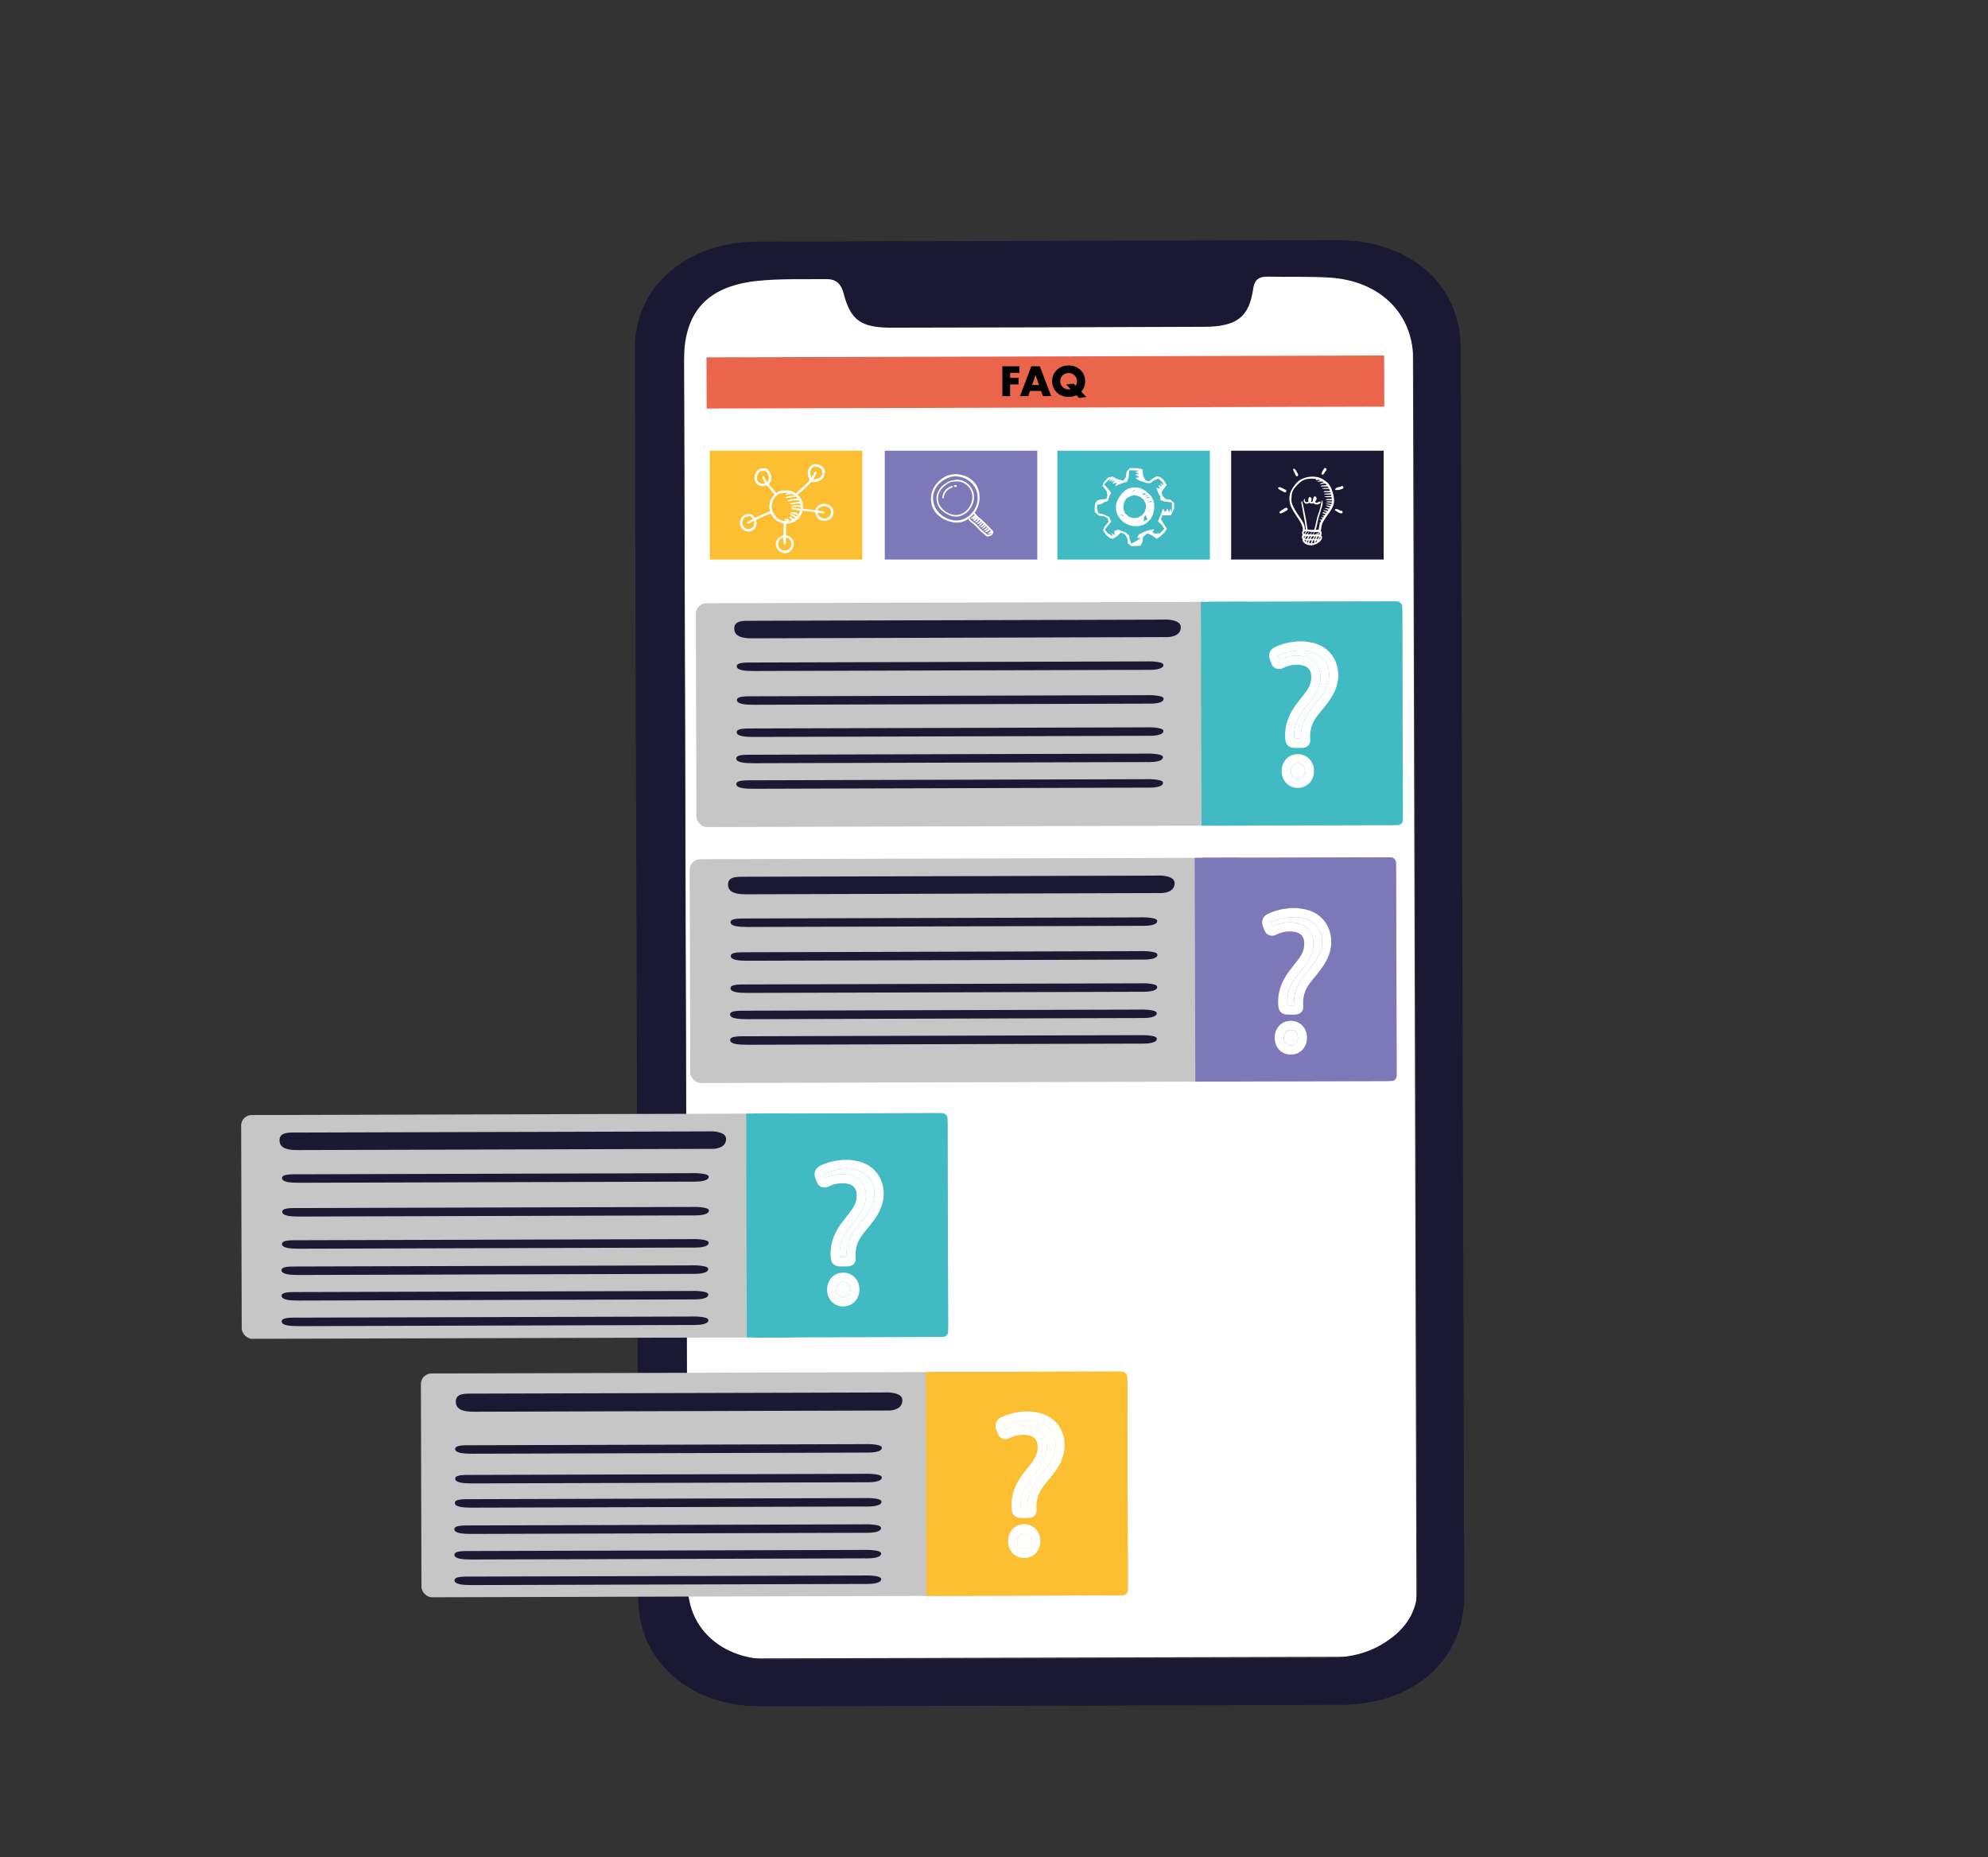 <?xml version="1.0" encoding="UTF-8"?> <svg xmlns="http://www.w3.org/2000/svg" id="a" viewBox="0 0 1838 1717"><rect x="0" y="0" width="1838" height="1717" fill="#333333" stroke="none"/><defs><style>.c{fill:#fbbf31;}.d,.e{fill:#fff;}.f{fill:#ea654c;}.g{fill:#7d79b8;}.h{fill:#c6c6c6;}.i{fill:#42bac3;}.j{fill:#1a1833;}.e{fill-rule:evenodd;}</style></defs><rect class="d" x="634.07" y="249.69" width="673.83" height="1282.64" transform="translate(1944.45 1779.3) rotate(179.84)"></rect><g id="b"><g><path class="j" d="M1353.74,1475.24c.14,59.48-46.65,100.6-114.53,100.81-177.43,.54-354.86,1.06-532.29,1.39-10.67,.02-21.61-.65-31.97-2.74-51.1-10.33-84.71-48.45-84.85-96.07-.56-184.35-.92-368.71-1.43-553.07-.56-201.23-1.43-402.46-1.7-603.68-.07-57.08,47.93-98.28,113.29-98.49,178.77-.59,357.55-1.08,536.32-1.38,10.64-.02,21.59,.95,31.86,3.27,50.68,11.44,81.89,48.29,82.05,96.61,.63,192.23,1.12,384.45,1.65,576.68,.54,192.23,1.12,384.45,1.59,576.68Zm-46.56-1130.59c-.03-9.73-.33-19.64-2.34-29.16-7.11-33.65-35.47-56.13-74.78-58.8-19.16-1.3-38.5-.47-57.75-.93-9.09-.22-12.57,3.48-13.65,11.03-3.79,26.44-15.07,35.2-45.6,35.32-96.32,.37-192.64,.63-288.96,.81-28.12,.05-37.77-6.99-44.07-31.52-1.94-7.58-5.92-13.46-15.78-13.35-21.48,.23-43.16-.61-64.39,1.66-42.67,4.58-63.85,25.32-67.1,63.02-.64,7.4-.5,14.87-.48,22.3,1.02,371.1,2.05,742.2,3.19,1113.3,.02,7.78,.53,15.71,2.28,23.31,6.9,29.95,33.49,50.17,68.44,52.22,10.71,.63,21.49,.31,32.24,.29,161.28-.42,322.56-.91,483.84-1.23,19.24-.04,37.56-2.67,53.87-11.96,22.09-12.58,34.47-29.82,34.38-53.68-.67-169.88-1.06-339.76-1.55-509.63-.05-19.17-.11-38.34-.16-57.51-.5-185.16-.99-370.32-1.63-555.48Z"></path><path class="j" d="M1309.07,991.27c-.03-11.21-.06-22.42-.09-33.63-.05-19.17-.11-38.34-.15-57.51-.24-87.29-.48-174.59-.72-261.88"></path><path class="j" d="M1310.06,1338.86c-.38-115.86-.67-231.73-.99-347.59"></path><path class="j" d="M633.74,772.79c.07,89.32,.14,178.64,.21,267.96"></path><path class="j" d="M632.57,451.77c.29,107.01,.59,214.02,.89,321.02"></path></g></g><rect class="h" x="223.2" y="1029.91" width="653.14" height="206.88" rx="9.72" ry="9.72" transform="translate(1102.72 2265.15) rotate(179.84)"></rect><rect class="h" x="389.37" y="1268.83" width="653.14" height="206.88" rx="9.72" ry="9.72" transform="translate(1435.73 2742.53) rotate(179.84)"></rect><rect class="i" x="693.11" y="1029.25" width="183.23" height="206.88" rx="4.9" ry="4.9" transform="translate(1572.62 2263.18) rotate(179.84)"></rect><rect class="i" x="690.15" y="1029.46" width="41.38" height="206.88" transform="translate(1424.85 2263.8) rotate(179.84)"></rect><rect class="c" x="859.28" y="1268.17" width="183.23" height="206.88" rx="4.9" ry="4.9" transform="translate(1905.63 2740.55) rotate(179.84)"></rect><rect class="c" x="856.32" y="1268.38" width="41.38" height="206.88" transform="translate(1757.86 2741.18) rotate(179.84)"></rect><path class="j" d="M464.77,1046.44c-63.18,.18-126.35,.35-189.53,.54-7.82,.02-17.24-.78-16.79,7.68,.38,7.15,7.94,8.56,16.72,8.53,126.35-.44,252.7-.77,379.05-1.13,2.6,0,5.29,.16,7.77-.27,6.2-1.09,9.26-4.11,9.29-8.78,.03-4.52-4.49-5.96-9.24-6.81-3.16-.57-6.64-.28-9.98-.27-62.43,.16-124.86,.34-187.3,.52Z"></path><path class="j" d="M627.76,1287.79c-63.18,.18-126.35,.35-189.53,.54-7.82,.02-17.24-.8-16.79,7.93,.38,7.38,7.94,8.84,16.72,8.81,126.35-.44,252.7-.77,379.05-1.13,2.6,0,5.29,.17,7.77-.28,6.2-1.13,9.26-4.24,9.29-9.07,.03-4.67-4.5-6.16-9.24-7.04-3.16-.59-6.64-.29-9.98-.28-62.43,.16-124.86,.34-187.3,.52Z"></path><path class="j" d="M617.66,1385.39c-60.37,.17-120.74,.34-181.1,.51-7.47,.02-16.47-.35-16.05,3.74,.36,3.46,7.57,4.13,15.97,4.1,120.73-.38,241.47-.7,362.21-1.05,2.48,0,5.06,.07,7.42-.14,5.93-.54,8.85-2,8.89-4.26,.04-2.19-4.29-2.88-8.82-3.28-3.02-.27-6.35-.13-9.54-.12-59.66,.16-119.32,.33-178.97,.5Z"></path><path class="j" d="M617.24,1409.67c-60.37,.17-120.74,.34-181.1,.51-7.47,.02-16.47-.35-16.05,3.74,.36,3.46,7.57,4.13,15.97,4.1,120.73-.38,241.47-.7,362.21-1.05,2.48,0,5.06,.07,7.42-.14,5.93-.54,8.85-2,8.89-4.26,.04-2.19-4.29-2.88-8.82-3.28-3.02-.27-6.35-.13-9.54-.12-59.66,.16-119.32,.33-178.97,.5Z"></path><path class="j" d="M617.3,1433.32c-60.37,.17-120.74,.34-181.1,.51-7.47,.02-16.47-.35-16.05,3.74,.36,3.46,7.57,4.13,15.97,4.1,120.73-.38,241.47-.7,362.21-1.05,2.48,0,5.06,.07,7.42-.14,5.93-.54,8.85-2,8.89-4.26,.04-2.19-4.29-2.88-8.82-3.28-3.02-.27-6.35-.13-9.54-.12-59.66,.16-119.32,.33-178.97,.5Z"></path><path class="j" d="M617.37,1456.96c-60.37,.17-120.74,.34-181.1,.51-7.47,.02-16.47-.35-16.05,3.74,.36,3.46,7.57,4.13,15.97,4.1,120.73-.38,241.47-.7,362.21-1.05,2.48,0,5.06,.07,7.42-.14,5.93-.54,8.85-2,8.89-4.26,.04-2.19-4.29-2.88-8.82-3.28-3.02-.27-6.35-.13-9.54-.12-59.66,.16-119.32,.33-178.97,.5Z"></path><path class="j" d="M457.88,1146.01c-60.37,.17-120.74,.34-181.1,.51-7.47,.02-16.47-.35-16.05,3.74,.36,3.46,7.57,4.13,15.97,4.1,120.73-.38,241.47-.7,362.21-1.05,2.48,0,5.06,.07,7.42-.14,5.93-.54,8.85-2,8.89-4.26,.04-2.19-4.29-2.88-8.82-3.28-3.02-.27-6.35-.13-9.54-.12-59.66,.16-119.32,.33-178.97,.5Z"></path><path class="j" d="M457.45,1170.29c-60.37,.17-120.74,.34-181.1,.51-7.47,.02-16.47-.35-16.05,3.74,.36,3.46,7.57,4.13,15.97,4.1,120.73-.38,241.47-.7,362.21-1.05,2.48,0,5.06,.07,7.42-.14,5.93-.54,8.85-2,8.89-4.26,.04-2.19-4.29-2.88-8.82-3.28-3.02-.27-6.35-.13-9.54-.12-59.66,.16-119.32,.33-178.97,.5Z"></path><path class="j" d="M457.52,1193.93c-60.37,.17-120.74,.34-181.1,.51-7.47,.02-16.47-.35-16.05,3.74,.36,3.46,7.57,4.13,15.97,4.1,120.73-.38,241.47-.7,362.21-1.05,2.48,0,5.06,.07,7.42-.14,5.93-.54,8.85-2,8.89-4.26,.04-2.19-4.29-2.88-8.82-3.28-3.02-.27-6.35-.13-9.54-.12-59.66,.16-119.32,.33-178.97,.5Z"></path><path class="j" d="M457.58,1217.58c-60.37,.17-120.74,.34-181.1,.51-7.47,.02-16.47-.35-16.05,3.74,.36,3.46,7.57,4.13,15.97,4.1,120.73-.38,241.47-.7,362.21-1.05,2.48,0,5.06,.07,7.42-.14,5.93-.54,8.85-2,8.89-4.26,.04-2.19-4.29-2.88-8.82-3.28-3.02-.27-6.35-.13-9.54-.12-59.66,.16-119.32,.33-178.97,.5Z"></path><rect class="f" x="653.25" y="329.5" width="626.54" height="47.29" transform="translate(1934.02 703.58) rotate(179.84)"></rect><path class="j" d="M458.08,1116.27c-60.37,.17-120.74,.34-181.1,.51-7.47,.02-16.47-.35-16.05,3.74,.36,3.46,7.57,4.13,15.97,4.1,120.73-.38,241.47-.7,362.21-1.05,2.48,0,5.06,.07,7.42-.14,5.93-.54,8.85-2,8.89-4.26,.04-2.19-4.29-2.88-8.82-3.28-3.02-.27-6.35-.13-9.54-.12-59.66,.16-119.32,.33-178.97,.5Z"></path><path class="j" d="M457.89,1085.05c-60.37,.17-120.74,.34-181.1,.51-7.47,.02-16.47-.35-16.05,3.74,.36,3.46,7.57,4.13,15.97,4.1,120.73-.38,241.47-.7,362.21-1.05,2.48,0,5.06,.07,7.42-.14,5.93-.54,8.85-2,8.89-4.26,.04-2.19-4.29-2.88-8.82-3.28-3.02-.27-6.35-.13-9.54-.12-59.66,.16-119.32,.33-178.97,.5Z"></path><path class="j" d="M617.98,1362.97c-60.37,.17-120.74,.34-181.1,.51-7.47,.02-16.47-.35-16.05,3.74,.36,3.46,7.57,4.13,15.97,4.1,120.73-.38,241.47-.7,362.21-1.05,2.48,0,5.06,.07,7.42-.14,5.93-.54,8.85-2,8.89-4.26,.04-2.19-4.29-2.88-8.82-3.28-3.02-.27-6.35-.13-9.54-.12-59.66,.16-119.32,.33-178.97,.5Z"></path><path class="j" d="M617.98,1335.53c-60.37,.17-120.74,.34-181.1,.51-7.47,.02-16.47-.35-16.05,3.74,.36,3.46,7.57,4.13,15.97,4.1,120.73-.38,241.47-.7,362.21-1.05,2.48,0,5.06,.07,7.42-.14,5.93-.54,8.85-2,8.89-4.26,.04-2.19-4.29-2.88-8.82-3.28-3.02-.27-6.35-.13-9.54-.12-59.66,.16-119.32,.33-178.97,.5Z"></path><rect class="h" x="643.61" y="556.81" width="653.14" height="206.88" rx="9.72" ry="9.72" transform="translate(1942.2 1317.78) rotate(179.84)"></rect><rect class="i" x="1113.51" y="556.15" width="183.23" height="206.88" rx="4.9" ry="4.9" transform="translate(2412.11 1315.8) rotate(179.84)"></rect><rect class="i" x="1110.56" y="556.36" width="41.38" height="206.88" transform="translate(2264.34 1316.42) rotate(179.84)"></rect><path class="j" d="M885.18,573.34c-63.18,.18-126.35,.35-189.53,.54-7.82,.02-17.24-.78-16.79,7.68,.38,7.15,7.94,8.56,16.72,8.53,126.35-.44,252.7-.77,379.05-1.13,2.6,0,5.29,.16,7.77-.27,6.2-1.09,9.26-4.11,9.29-8.78,.03-4.52-4.49-5.96-9.24-6.81-3.16-.57-6.64-.28-9.98-.27-62.43,.16-124.86,.34-187.3,.52Z"></path><path class="j" d="M878.29,672.91c-60.37,.17-120.74,.34-181.1,.51-7.47,.02-16.47-.35-16.05,3.74,.36,3.46,7.57,4.13,15.97,4.1,120.73-.38,241.47-.7,362.21-1.05,2.48,0,5.06,.07,7.42-.14,5.93-.54,8.85-2,8.89-4.26,.04-2.19-4.29-2.88-8.82-3.28-3.02-.27-6.35-.13-9.54-.12-59.66,.16-119.32,.33-178.97,.5Z"></path><path class="j" d="M877.86,697.19c-60.37,.17-120.74,.34-181.1,.51-7.47,.02-16.47-.35-16.05,3.74,.36,3.46,7.57,4.13,15.97,4.1,120.73-.38,241.47-.7,362.21-1.05,2.48,0,5.06,.07,7.42-.14,5.93-.54,8.85-2,8.89-4.26,.04-2.19-4.29-2.88-8.82-3.28-3.02-.27-6.35-.13-9.54-.12-59.66,.16-119.32,.33-178.97,.5Z"></path><path class="j" d="M877.93,720.83c-60.37,.17-120.74,.34-181.1,.51-7.47,.02-16.47-.35-16.05,3.74,.36,3.46,7.57,4.13,15.97,4.1,120.73-.38,241.47-.7,362.21-1.05,2.48,0,5.06,.07,7.42-.14,5.93-.54,8.85-2,8.89-4.26,.04-2.19-4.29-2.88-8.82-3.28-3.02-.27-6.35-.13-9.54-.12-59.66,.16-119.32,.33-178.97,.5Z"></path><path class="j" d="M878.49,643.17c-60.37,.17-120.74,.34-181.1,.51-7.47,.02-16.47-.35-16.05,3.74,.36,3.46,7.57,4.13,15.97,4.1,120.73-.38,241.47-.7,362.21-1.05,2.48,0,5.06,.07,7.42-.14,5.93-.54,8.85-2,8.89-4.26,.04-2.19-4.29-2.88-8.82-3.28-3.02-.27-6.35-.13-9.54-.12-59.66,.16-119.32,.33-178.97,.5Z"></path><path class="j" d="M878.3,611.95c-60.37,.17-120.74,.34-181.1,.51-7.47,.02-16.47-.35-16.05,3.74,.36,3.46,7.57,4.13,15.97,4.1,120.73-.38,241.47-.7,362.21-1.05,2.48,0,5.06,.07,7.42-.14,5.93-.54,8.85-2,8.89-4.26,.04-2.19-4.29-2.88-8.82-3.28-3.02-.27-6.35-.13-9.54-.12-59.66,.16-119.32,.33-178.97,.5Z"></path><rect class="h" x="637.89" y="793.44" width="653.14" height="206.88" rx="9.72" ry="9.72" transform="translate(1931.44 1791.05) rotate(179.84)"></rect><rect class="g" x="1107.8" y="792.78" width="183.23" height="206.88" rx="4.9" ry="4.9" transform="translate(2401.34 1789.07) rotate(179.84)"></rect><rect class="g" x="1104.84" y="792.99" width="41.38" height="206.88" transform="translate(2253.57 1789.7) rotate(179.84)"></rect><path class="j" d="M879.46,809.97c-63.18,.18-126.35,.35-189.53,.54-7.82,.02-17.24-.78-16.79,7.68,.38,7.15,7.94,8.56,16.72,8.53,126.35-.44,252.7-.77,379.05-1.13,2.6,0,5.29,.16,7.77-.27,6.2-1.09,9.26-4.11,9.29-8.78,.03-4.52-4.49-5.96-9.24-6.81-3.16-.57-6.64-.28-9.98-.27-62.43,.16-124.86,.34-187.3,.52Z"></path><path class="j" d="M872.57,909.54c-60.37,.17-120.74,.34-181.1,.51-7.47,.02-16.47-.35-16.05,3.74,.36,3.46,7.57,4.13,15.97,4.1,120.73-.38,241.47-.7,362.21-1.05,2.48,0,5.06,.07,7.42-.14,5.93-.54,8.85-2,8.89-4.26,.04-2.19-4.29-2.88-8.82-3.28-3.02-.27-6.35-.13-9.54-.12-59.66,.16-119.32,.33-178.97,.5Z"></path><path class="j" d="M872.14,933.82c-60.37,.17-120.74,.34-181.1,.51-7.47,.02-16.47-.35-16.05,3.74,.36,3.46,7.57,4.13,15.97,4.1,120.73-.38,241.47-.7,362.21-1.05,2.48,0,5.06,.07,7.42-.14,5.93-.54,8.85-2,8.89-4.26,.04-2.19-4.29-2.88-8.82-3.28-3.02-.27-6.35-.13-9.54-.12-59.66,.16-119.32,.33-178.97,.5Z"></path><path class="j" d="M872.21,957.46c-60.37,.17-120.74,.34-181.1,.51-7.47,.02-16.47-.35-16.05,3.74,.36,3.46,7.57,4.13,15.97,4.1,120.73-.38,241.47-.7,362.21-1.05,2.48,0,5.06,.07,7.42-.14,5.93-.54,8.85-2,8.89-4.26,.04-2.19-4.29-2.88-8.82-3.28-3.02-.27-6.35-.13-9.54-.12-59.66,.16-119.32,.33-178.97,.5Z"></path><path class="j" d="M872.77,879.8c-60.37,.17-120.74,.34-181.1,.51-7.47,.02-16.47-.35-16.05,3.74,.36,3.46,7.57,4.13,15.97,4.1,120.73-.38,241.47-.7,362.21-1.05,2.48,0,5.06,.07,7.42-.14,5.93-.54,8.85-2,8.89-4.26,.04-2.19-4.29-2.88-8.82-3.28-3.02-.27-6.35-.13-9.54-.12-59.66,.16-119.32,.33-178.97,.5Z"></path><path class="j" d="M872.58,848.58c-60.37,.17-120.74,.34-181.1,.51-7.47,.02-16.47-.35-16.05,3.74,.36,3.46,7.57,4.13,15.97,4.1,120.73-.38,241.47-.7,362.21-1.05,2.48,0,5.06,.07,7.42-.14,5.93-.54,8.85-2,8.89-4.26,.04-2.19-4.29-2.88-8.82-3.28-3.02-.27-6.35-.13-9.54-.12-59.66,.16-119.32,.33-178.97,.5Z"></path><g><path d="M942.52,344.68h-8.63v4.61h7.86v6.07h-7.86v10.83h-7.17v-27.58h15.8v6.07Z"></path><path d="M962.56,361.4h-10.24l-1.65,4.79h-7.65l10.5-27.58h7.83l10.5,27.58h-7.65l-1.65-4.79Zm-1.9-5.45l-3.22-9.18-3.22,9.18h6.44Z"></path><path d="M972.73,352.4c0-2.05,.38-3.96,1.13-5.72,.76-1.77,1.81-3.31,3.15-4.63,1.34-1.32,2.94-2.35,4.81-3.09,1.87-.74,3.92-1.12,6.16-1.12s4.27,.37,6.15,1.12c1.88,.74,3.49,1.77,4.85,3.09,1.35,1.32,2.41,2.86,3.16,4.63,.76,1.77,1.13,3.68,1.13,5.72,0,1.9-.31,3.67-.93,5.3-.62,1.63-1.52,3.09-2.69,4.35l4.68,4.9-6.58,1.02-2.52-2.6c-1.07,.49-2.21,.87-3.42,1.15s-2.48,.42-3.82,.42c-2.24,0-4.3-.37-6.16-1.12-1.87-.74-3.47-1.77-4.81-3.09-1.34-1.32-2.39-2.86-3.15-4.63s-1.13-3.68-1.13-5.73Zm7.5,0c0,1.1,.21,2.11,.62,3.04,.41,.93,.98,1.73,1.68,2.41,.71,.68,1.53,1.21,2.47,1.59,.94,.38,1.93,.57,2.98,.57,.63,0,1.27-.07,1.9-.22l-4.1-4.32,6.77-.84,1.9,2.01c.88-1.22,1.32-2.63,1.32-4.24,0-1.1-.21-2.11-.62-3.04-.41-.93-.98-1.73-1.7-2.41-.72-.68-1.55-1.21-2.49-1.59s-1.93-.57-2.98-.57-2.04,.19-2.98,.57-1.76,.91-2.47,1.59c-.71,.68-1.27,1.49-1.68,2.41-.42,.93-.62,1.94-.62,3.04Z"></path></g><rect class="c" x="656.25" y="416.66" width="141" height="100.6"></rect><rect class="j" x="1138.26" y="416.66" width="141" height="100.6"></rect><rect class="g" x="818.02" y="416.66" width="141" height="100.6"></rect><rect class="i" x="977.59" y="416.66" width="141" height="100.6"></rect><g><path class="d" d="M953.16,1304.81c2.6,.44,5.23,.74,7.79,1.36,12.74,3.08,21.29,12.44,23.07,25.4,1.12,8.15-.82,15.74-4.8,22.87-3.38,6.04-7.83,11.28-12.21,16.58-3.73,4.53-6.97,9.38-8.09,15.25-.55,2.91-.87,5.99-.53,8.91,.62,5.34-3.29,7.88-6.85,8.04-2.9,.13-5.82,.12-8.73,0-3.12-.13-6.79-2.31-7.31-6.81-1.41-12.22,2.28-22.88,9.35-32.58,2.78-3.81,5.88-7.38,8.7-11.15,2.54-3.4,4.79-7.04,5.49-11.31,.35-2.18,.42-4.5,.07-6.67-.69-4.32-3.88-7.08-8.64-7.91-5.88-1.03-11.48,0-16.84,2.51-1.76,.83-3.52,1.36-5.48,.94-2.5-.53-4.35-1.89-5.36-4.25-.69-1.62-1.32-3.27-1.88-4.93-1.44-4.26,.34-8.6,4.34-10.62,6.09-3.07,12.59-4.72,19.35-5.38,.48-.05,.94-.16,1.42-.25,2.38,0,4.76,0,7.14,0Zm-23,16.89c.59-.27,.99-.46,1.39-.63,6.65-2.8,13.53-3.98,20.66-2.48,7.81,1.64,13.21,6.06,15.11,14.07,1.15,4.85,.63,9.64-1.06,14.3-2.19,6.06-5.98,11.16-10.05,16.04-3.71,4.45-7.24,8.99-9.57,14.35-2.41,5.55-3.6,11.29-2.7,17.39h5.68c.17-2.53,.21-4.95,.52-7.35,.92-7.28,4.12-13.61,8.52-19.36,3.08-4.02,6.4-7.87,9.43-11.92,3.92-5.24,6.92-10.9,7.64-17.58,1.26-11.83-5.22-21.31-16.75-24.2-6.82-1.71-13.64-1.32-20.42,.23-3.39,.77-6.68,1.85-9.8,3.57l1.4,3.57Z"></path><path class="d" d="M931.97,1424.74c.01-7.79,4.7-13.91,11.75-15.35,9.42-1.92,17.71,4.63,18.14,14.32,.34,7.55-3.58,13.68-10.09,15.79-10.23,3.31-19.81-3.84-19.79-14.76Zm8.43,.75c.04,2.08,.94,4.5,3.71,5.8,3.28,1.54,7.34,.05,8.71-3.14,1.67-3.86,.22-8.68-3.05-10.1-.24-.1-.49-.19-.74-.26-4.74-1.35-8.61,1.74-8.64,7.69Z"></path><path class="d" d="M930.15,1321.71l-1.4-3.57c3.12-1.72,6.41-2.8,9.8-3.57,6.79-1.55,13.61-1.93,20.42-.23,11.53,2.89,18.01,12.37,16.75,24.2-.71,6.69-3.72,12.35-7.64,17.58-3.04,4.05-6.35,7.9-9.43,11.92-4.41,5.75-7.6,12.07-8.52,19.36-.3,2.39-.35,4.82-.52,7.35h-5.68c-.89-6.1,.29-11.84,2.7-17.39,2.33-5.36,5.86-9.91,9.57-14.35,4.07-4.89,7.86-9.98,10.05-16.04,1.69-4.66,2.21-9.45,1.06-14.3-1.9-8.01-7.3-12.43-15.11-14.07-7.13-1.5-14.01-.32-20.66,2.48-.41,.17-.8,.36-1.39,.63Z"></path><path class="d" d="M940.4,1425.49c.03-5.95,3.89-9.04,8.64-7.69,.25,.07,.5,.16,.74,.26,3.26,1.41,4.71,6.23,3.05,10.1-1.38,3.19-5.43,4.68-8.71,3.14-2.77-1.3-3.67-3.72-3.71-5.8Z"></path></g><g><path class="d" d="M785.86,1072.24c2.6,.44,5.23,.74,7.79,1.36,12.74,3.08,21.29,12.44,23.07,25.4,1.12,8.15-.82,15.74-4.8,22.87-3.38,6.04-7.83,11.28-12.21,16.58-3.73,4.53-6.97,9.38-8.09,15.25-.55,2.91-.87,5.99-.53,8.91,.62,5.34-3.29,7.88-6.85,8.04-2.9,.13-5.82,.12-8.73,0-3.12-.13-6.79-2.31-7.31-6.81-1.41-12.22,2.28-22.88,9.35-32.58,2.78-3.81,5.88-7.38,8.7-11.15,2.54-3.4,4.79-7.04,5.49-11.31,.35-2.18,.42-4.5,.07-6.67-.69-4.32-3.88-7.08-8.64-7.91-5.88-1.03-11.48,0-16.84,2.51-1.76,.83-3.52,1.36-5.48,.94-2.5-.53-4.35-1.89-5.36-4.25-.69-1.62-1.32-3.27-1.88-4.93-1.44-4.26,.34-8.6,4.34-10.62,6.09-3.07,12.59-4.72,19.35-5.38,.48-.05,.94-.16,1.42-.25,2.38,0,4.76,0,7.14,0Zm-23,16.89c.59-.27,.99-.46,1.39-.63,6.65-2.8,13.53-3.98,20.66-2.48,7.81,1.64,13.21,6.06,15.11,14.07,1.15,4.85,.63,9.64-1.06,14.3-2.19,6.06-5.98,11.16-10.05,16.04-3.71,4.45-7.24,8.99-9.57,14.35-2.41,5.55-3.6,11.29-2.7,17.39h5.68c.17-2.53,.21-4.95,.52-7.35,.92-7.28,4.12-13.61,8.52-19.36,3.08-4.02,6.4-7.87,9.43-11.92,3.92-5.24,6.92-10.9,7.64-17.58,1.26-11.83-5.22-21.31-16.75-24.2-6.82-1.71-13.64-1.32-20.42,.23-3.39,.77-6.68,1.85-9.8,3.57l1.4,3.57Z"></path><path class="d" d="M764.68,1192.17c.01-7.79,4.7-13.91,11.75-15.35,9.42-1.92,17.71,4.63,18.14,14.32,.34,7.55-3.58,13.68-10.09,15.79-10.23,3.31-19.81-3.84-19.79-14.76Zm8.43,.75c.04,2.08,.94,4.5,3.71,5.8,3.28,1.54,7.34,.05,8.71-3.14,1.67-3.86,.22-8.68-3.05-10.1-.24-.1-.49-.19-.74-.26-4.74-1.35-8.61,1.74-8.64,7.69Z"></path><path class="d" d="M762.86,1089.13l-1.4-3.57c3.12-1.72,6.41-2.8,9.8-3.57,6.79-1.55,13.61-1.93,20.42-.23,11.53,2.89,18.01,12.37,16.75,24.2-.71,6.69-3.72,12.35-7.64,17.58-3.04,4.05-6.35,7.9-9.43,11.92-4.41,5.75-7.6,12.07-8.52,19.36-.3,2.39-.35,4.82-.52,7.35h-5.68c-.89-6.1,.29-11.84,2.7-17.39,2.33-5.36,5.86-9.91,9.57-14.35,4.07-4.89,7.86-9.98,10.05-16.04,1.69-4.66,2.21-9.45,1.06-14.3-1.9-8.01-7.3-12.43-15.11-14.07-7.13-1.5-14.01-.32-20.66,2.48-.41,.17-.8,.36-1.39,.63Z"></path><path class="d" d="M773.1,1192.92c.03-5.95,3.89-9.04,8.64-7.69,.25,.07,.5,.16,.74,.26,3.26,1.41,4.71,6.23,3.05,10.1-1.38,3.19-5.43,4.68-8.71,3.14-2.77-1.3-3.67-3.72-3.71-5.8Z"></path></g><g><path class="d" d="M1199.66,839.46c2.6,.44,5.23,.74,7.79,1.36,12.74,3.08,21.29,12.44,23.07,25.4,1.12,8.15-.82,15.74-4.8,22.87-3.38,6.04-7.83,11.28-12.21,16.58-3.73,4.53-6.97,9.38-8.09,15.25-.55,2.91-.87,5.99-.53,8.91,.62,5.34-3.29,7.88-6.85,8.04-2.9,.13-5.82,.12-8.73,0-3.12-.13-6.79-2.31-7.31-6.81-1.41-12.22,2.28-22.88,9.35-32.58,2.78-3.81,5.88-7.38,8.7-11.15,2.54-3.4,4.79-7.04,5.49-11.31,.35-2.18,.42-4.5,.07-6.67-.69-4.32-3.88-7.08-8.64-7.91-5.88-1.03-11.48,0-16.84,2.51-1.76,.83-3.52,1.36-5.48,.94-2.5-.53-4.35-1.89-5.36-4.25-.69-1.62-1.32-3.27-1.88-4.93-1.44-4.26,.34-8.6,4.34-10.62,6.09-3.07,12.59-4.72,19.35-5.38,.48-.05,.94-.16,1.42-.25,2.38,0,4.76,0,7.14,0Zm-23,16.89c.59-.27,.99-.46,1.39-.63,6.65-2.8,13.53-3.98,20.66-2.48,7.81,1.64,13.21,6.06,15.11,14.07,1.15,4.85,.63,9.64-1.06,14.3-2.19,6.06-5.98,11.16-10.05,16.04-3.71,4.45-7.24,8.99-9.57,14.35-2.41,5.55-3.6,11.29-2.7,17.39h5.68c.17-2.53,.21-4.95,.52-7.35,.92-7.28,4.12-13.61,8.52-19.36,3.08-4.02,6.4-7.87,9.43-11.92,3.92-5.24,6.92-10.9,7.64-17.58,1.26-11.83-5.22-21.31-16.75-24.2-6.82-1.71-13.64-1.32-20.42,.23-3.39,.77-6.68,1.85-9.8,3.57l1.4,3.57Z"></path><path class="d" d="M1178.47,959.39c.01-7.79,4.7-13.91,11.75-15.35,9.42-1.92,17.71,4.63,18.14,14.32,.34,7.55-3.58,13.68-10.09,15.79-10.23,3.31-19.81-3.84-19.79-14.76Zm8.43,.75c.04,2.08,.94,4.5,3.71,5.8,3.28,1.54,7.34,.05,8.71-3.14,1.67-3.86,.22-8.68-3.05-10.1-.24-.1-.49-.19-.74-.26-4.74-1.35-8.61,1.74-8.64,7.69Z"></path><path class="d" d="M1176.65,856.36l-1.4-3.57c3.12-1.72,6.41-2.8,9.8-3.57,6.79-1.55,13.61-1.93,20.42-.23,11.53,2.89,18.01,12.37,16.75,24.2-.71,6.69-3.72,12.35-7.64,17.58-3.04,4.05-6.35,7.9-9.43,11.92-4.41,5.75-7.6,12.07-8.52,19.36-.3,2.39-.35,4.82-.52,7.35h-5.68c-.89-6.1,.29-11.84,2.7-17.39,2.33-5.36,5.86-9.91,9.57-14.35,4.07-4.89,7.86-9.98,10.05-16.04,1.69-4.66,2.21-9.45,1.06-14.3-1.9-8.01-7.3-12.43-15.11-14.07-7.13-1.5-14.01-.32-20.66,2.48-.41,.17-.8,.36-1.39,.63Z"></path><path class="d" d="M1186.9,960.15c.03-5.95,3.89-9.04,8.64-7.69,.25,.07,.5,.16,.74,.26,3.26,1.41,4.71,6.23,3.05,10.1-1.38,3.19-5.43,4.68-8.71,3.14-2.77-1.3-3.67-3.72-3.71-5.8Z"></path></g><g><path class="d" d="M1206.13,592.92c2.6,.44,5.23,.74,7.79,1.36,12.74,3.08,21.29,12.44,23.07,25.4,1.12,8.15-.82,15.74-4.8,22.87-3.38,6.04-7.83,11.28-12.21,16.58-3.73,4.53-6.97,9.38-8.09,15.25-.55,2.91-.87,5.99-.53,8.91,.62,5.34-3.29,7.88-6.85,8.04-2.9,.13-5.82,.12-8.73,0-3.12-.13-6.79-2.31-7.31-6.81-1.41-12.22,2.28-22.88,9.35-32.58,2.78-3.81,5.88-7.38,8.7-11.15,2.54-3.4,4.79-7.04,5.49-11.31,.35-2.18,.42-4.5,.07-6.67-.69-4.32-3.88-7.08-8.64-7.91-5.88-1.03-11.48,0-16.84,2.51-1.76,.83-3.52,1.36-5.48,.94-2.5-.53-4.35-1.89-5.36-4.25-.69-1.62-1.32-3.27-1.88-4.93-1.44-4.26,.34-8.6,4.34-10.62,6.09-3.07,12.59-4.72,19.35-5.38,.48-.05,.94-.16,1.42-.25,2.38,0,4.76,0,7.14,0Zm-23,16.89c.59-.27,.99-.46,1.39-.63,6.65-2.8,13.53-3.98,20.66-2.48,7.81,1.64,13.21,6.06,15.11,14.07,1.15,4.85,.63,9.64-1.06,14.3-2.19,6.06-5.98,11.16-10.05,16.04-3.71,4.45-7.24,8.99-9.57,14.35-2.41,5.55-3.6,11.29-2.7,17.39h5.68c.17-2.53,.21-4.95,.52-7.35,.92-7.28,4.12-13.61,8.52-19.36,3.08-4.02,6.4-7.87,9.43-11.92,3.92-5.24,6.92-10.9,7.64-17.58,1.26-11.83-5.22-21.31-16.75-24.2-6.82-1.71-13.64-1.32-20.42,.23-3.39,.77-6.68,1.85-9.8,3.57l1.4,3.57Z"></path><path class="d" d="M1184.94,712.85c.01-7.79,4.7-13.91,11.75-15.35,9.42-1.92,17.71,4.63,18.14,14.32,.34,7.55-3.58,13.68-10.09,15.79-10.23,3.31-19.81-3.84-19.79-14.76Zm8.43,.75c.04,2.08,.94,4.5,3.71,5.8,3.28,1.54,7.34,.05,8.71-3.14,1.67-3.86,.22-8.68-3.05-10.1-.24-.1-.49-.19-.74-.26-4.74-1.35-8.61,1.74-8.64,7.69Z"></path><path class="d" d="M1183.12,609.81l-1.4-3.57c3.12-1.72,6.41-2.8,9.8-3.57,6.79-1.55,13.61-1.93,20.42-.23,11.53,2.89,18.01,12.37,16.75,24.2-.71,6.69-3.72,12.35-7.64,17.58-3.04,4.05-6.35,7.9-9.43,11.92-4.41,5.75-7.6,12.07-8.52,19.36-.3,2.39-.35,4.82-.52,7.35h-5.68c-.89-6.1,.29-11.84,2.7-17.39,2.33-5.36,5.86-9.91,9.57-14.35,4.07-4.89,7.86-9.98,10.05-16.04,1.69-4.66,2.21-9.45,1.06-14.3-1.9-8.01-7.3-12.43-15.11-14.07-7.13-1.5-14.01-.32-20.66,2.48-.41,.17-.8,.36-1.39,.63Z"></path><path class="d" d="M1193.37,713.6c.03-5.95,3.89-9.04,8.64-7.69,.25,.07,.5,.16,.74,.26,3.26,1.41,4.71,6.23,3.05,10.1-1.38,3.19-5.43,4.68-8.71,3.14-2.77-1.3-3.67-3.72-3.71-5.8Z"></path></g><path class="e" d="M1046.15,432.66l-1.66,.21-2.9,3.26-.73,5-2.38,3.26-6.22-1.73-3.42-2.14-4.15,.81-3.73,3.77-1.66,4.08,3.84,4.89,.73,3.88-.93,3.26-5.08,.51-3.63,1.02-1.87,3.16-.31,3.88,.1,3.57,3.73,3.26,4.88,.72,3.21,1.63,1.04,3.36-4.05,4.79-1.14,3.16,2.28,3.57,3.42,3.26,3.32,1.02,4.25-2.65,3.32-3.26,3.63,1.83,2.38,3.88,.21,4.08,3.21,2.85,5.29-.2,3.42-.21,1.66-3.36,.73-4.89,3.73-3.06,3.73,1.43,5.08,3.56,3.52-2.44,3.73-3.67,2.08-3.26-3.21-4.99-2.18-3.88,1.24-3.57,4.46,.1,3.63-.21,2.91-6.73-.21-4.69-3.32-2.75-4.46-.61-3.21-3.57-.41-3.16,2.28-3.26,2.39-3.16-2.6-4.38-3.53-2.96-3.21-.61-3.53,2.04-3.73,2.85-3.21-1.43-1.76-3.26-.62-3.26-.1-3.26-4.04-1.12-4.67-.1-1.56-.1Zm-2.18,2.04l1.14,.1h3.42l4.36,.31-3.22,1.32,3.63,1.43-3.73,.82,3.84,2.34-3.63,.92,3.21,2.25,3.42,1.02,4.05,1.43,3.32-.1,3.73-2.75,3.42-1.42,3.73,3.26,1.14,3.26-3.21-2.55,1.66,3.36-3.32-1.33,1.45,3.67-3.21-1.32,1.76,5.2,1.76,3.16,.31,3.26,3.32,1.12,3.63,.41,3.63,.81-.21,5.1,.11,4.18-1.45-3.57-1.24,3.26-1.24-3.47-2.28,3.16-1.97-3.16-1.97,5.1-1.45,3.67-1.24,3.16,3.32,2.96,2.49,3.77-3.63,3.88-3.84,2.24,3.22-2.14-3.42,.51-3.32-.82,1.56-3.26-3.21,.61-3.32,.81-3.63,1.43-3.84,1.94-1.87,3.16,3.42,.31-3.42,2.24-5.19,2.85-1.45-4.18-.52-3.36-3.42-2.86-3.84-1.53-3.21-1.02-3.42,1.32,.52,3.77-3.21-2.04,1.66,3.16-4.67-2.75-2.9-3.36,2.39-3.26,3.52-4.39-1.97-4.28-6.22-2.75-3.53-.41-1.45-4.08,.31-3.88,3.21-.61,3.42-1.94,3.21-1.12,1.24-4.08,1.66-3.36-3.42-4.38-3.11-3.36,3.11-3.16,3.52-2.65-2.18,3.26,4.04-2.45-2.18,3.16,3.84-2.14-2.38,3.26,3.84-.92-1.24,3.26,3.63-1.73,3.52-1.32,3.63-1.12,1.45-3.46,.52-4.99,.1-2.14Zm4.25,15.8l-1.24,.21-3.42,.82-3.21,1.73-3.73,3.67-2.18,3.16-1.97,4.18-.72,3.16,.1,4.59,1.45,4.28,2.59,3.77,3.53,3.16,4.25,2.14,4.46,1.02h4.46l4.25-1.02,3.73-2.24,3.22-3.26,2.07-3.98,1.14-4.49,.21-4.59-.93-4.38-2.08-3.98-4.56-4.28-3.21-1.94-3.42-1.32-4.77-.41Zm4.87,30.28l-.2,1.32,.2-1.32Zm-3.52,.61l-.31,.92,.31-.92Zm5.5-1.53l.52,1.53-.52-1.53Zm-9.44,1.12l1.24,.2-1.24-.2Zm-2.8-1.02l.83,.31-.83-.31Zm16.18-3.67l.52,.61,1.24,3.16-3.21,2.04-.31-3.77,.83,3.36-.41-3.67,1.35-1.73Zm-18.77,1.94l.73,.61-.73-.61Zm8.61-20.49l.83,.1,4.25,1.33,3.73,2.95,1.76,4.28,.1,3.26-1.35,3.87-2.7,3.16-3.84,1.94-4.04,.31-3.73-1.12-3.52-3.06-1.56-3.46-.21-3.16,.83-3.98,2.28-3.57,3.52-1.94,3.63-.92Zm-10.79,18.24l.83,1.02-3.32-.92,2.49-.1Zm22.19-1.63l.52,.31-.52-.31Zm1.04-3.06l.41,.21,2.08,3.67-2.49-3.88Zm-27.17,1.22l2.49,.21-2.49-.21Zm2.07-3.26v0Zm25.51-1.12l.41,.51-.41-.51Zm-.1-2.55l.72,.31-.72-.31Zm-27.17-1.02l1.14,.41-1.14-.41Zm29.87-1.42l.31,1.02-3.32,.1,3-1.12Zm-28.31-2.14l.31,.31-.31-.31Zm25.93-1.83l.83,1.02-3.32,.31,2.49-1.32Zm-23.75-1.53l.31,.81-.31-.81Zm22.61,.41l.62,.51-3.52,.41,2.9-.92Zm-20.33-2.65l.1,.61-.1-.61Zm17.11,.21l2.07,1.43-3.42,.71,1.35-2.14Zm-14.52-1.94v.1l-.41,3.16,.41-3.26Zm10.99,0l1.14,.61-1.14-.61Zm-4.67-1.02l.42,.1-3.94,2.95,3.21-2.95,.31-.1Zm2.18,.31l.93,.21-.93-.21Z"></path><path class="e" d="M1212.7,440.57l-1.58,.18-1.49,.19-1.49,.28-1.49,.46-1.4,.46-1.3,.55-1.3,.65-1.21,.73-1.12,.83-1.3,1.2-1.3,1.38-1.12,1.56-1.12,1.56-.93,1.56-.84,1.47-.56,1.28-.37,1.01-.37,1.65-.18,1.75-.1,1.65,.1,1.75,.18,1.65,.37,1.65,.56,1.65,.65,1.56,1.4,2.58,1.49,2.48,3.26,4.96,1.67,2.58,.75,1.38,.65,1.28,.56,1.38,.47,1.38,.28,1.47v1.65l-.1,.37v.19l-.28,.37-.18,.46-.1,.46-.09,.55,.09,.46,.1,.46,.18,.46,.28,.37-.37,.37-.28,.55-.09,.55v1.1l.18,.55,.28,.55,.37,.46-.1,.09-.18,.46v.37l.09,.46,.19,.37,.56,.74,.65,.64,.46,.46,.56,.37,1.12,.64,1.21,.46,1.21,.19,.93,.09h.93l.18,.28,.19,.09h.19l.18-.09,.1-.19v-.09l1.12-.19,1.12-.28,1.02-.37,1.02-.46,.93-.55,.93-.64,.93-.64,.84-.83,.19-.28,.09-.28,.47-.37,.28-.55,.18-.55,.19-.73v-.65l-.19-.73-.28-.55-.46-.46,.37-.83,.19-.83v-.83l-.19-.92-.28-.37-.28-.37v-.28l.28-1.29,.19-1.28,.18-1.29,.28-1.29,.28-.92,.37-.92,.93-1.75,.09-.09v-.09l1.21-1.84,1.12-1.84,2.14-2.94,1.12-1.56,1.02-1.56,.93-1.56,.84-1.65,.65-1.75,.28-.92,.18-.83,.19-1.65v-1.65l-.19-1.65-.28-1.65-.37-1.65-.47-1.65-1.02-3.12-.56-1.38-.75-1.29-.84-1.19-.93-1.19v-.09l-.19-.37-.28-.28-.28-.18-.37-.19-.93-.83-1.02-.74-1.02-.73-1.02-.65-1.3-.64-1.4-.64-1.49-.46-1.49-.28-1.49-.19-1.58-.18h-1.49Zm.18,59.01l-.56,1.29-.28,.73-.09,.74-.75-.09-.65-.09v-.64l.28-.92,.37-1.01h1.67Zm2.51,0l-.18,.46-.19,.55-.09,.46,.09,.19v.19l.28,.18h.28l.19-.09,.28-.28,.46-.74,.28-.83h.75l-.09,.46v.55l-.93,.55-1.12,.46-1.02,.37-1.21,.19,.1-.55,.37-1.1,.37-1.01h1.4Zm-5.49,.09l-.37,1.1-.18,.55v.46l-.93-.37,.56-1.75h.93Zm-3.54-.46l.65,.28,.65,.09-.1,.74-.09,.64-.47-.37-.37-.46-.74-.83,.09-.09,.18,.09,.19-.09Zm1.49-3.49l.84,.09h.84l-.74,1.1-.65,1.2-.74,.09-.65,.19,.19-.74,.28-.64,.65-1.29Zm12.56,.55l.28,.46,.1,.55-.1,.46-.28,.46h-.84l.1-.28,.37-.74,.37-.92Zm-.84-.37l-1.02,1.93-.19,.37h-1.12l.93-2.3h1.4Zm-2.69,0l-.93,2.3h-1.21l1.21-2.3h.93Zm-3.81-.09l1.95,.09-.75,1.1-.65,1.1h-1.77l.09-.19,1.12-2.12Zm-1.3-.09l.28,.09-.65,1.01-.65,1.01-.1,.28h-1.12l.37-.83,.46-.83,.37-.65,1.02-.09Zm-5.21-.46l.28,.19-.65,1.01-.18,.55-.19,.55-.28-.37-.09-.37-.09-.28,.09-.37,.09,.09h.19l.19-.09,.09-.19,.18-.64h.1l.28-.09Zm13.58-3.03v.28l.1,.37-.1,.46-.09,.46-.28,.46-.84-.09,.47-1.01,.37-.46,.37-.46Zm-1.58-.55l.28,.19,.28,.09h.56l-.65,.37-.46,.55-.47,.55-.47,.73h-.56l1.3-1.75v-.19h-.19l-.93,.92-.93,.92h-2.14l1.4-2.02,.09-.09-.09-.09h1.49l1.49-.19Zm-10.6-.37l1.49,.09,1.4,.19,2.23,.19,2.23,.09-1.02,1.1-.93,1.1-1.49-.09,1.3-1.84v-.09l-.09-.09-.09-.09-.1,.09-1.86,2.02-1.95-.19,.56-.92,.56-1.01v-.09l-.1-.09-.09,.09-.84,.92-1.02,1.1-.74,.09-.65,.19,.37-.74,.56-.92,.18-.55,.1-.55Zm-.65,0l-.37,.74-1.02,1.65-.28-.19-.19-.19-.09-.37v-.74l.09-.28,.19-.37,.18-.19,1.02-.09h.46Zm6.7-48.81l1.12,.09,1.12,.19,1.12,.18-.84,.28-.09,.09v.18l.09,.09,.37,.18,.37,.09,.47-.09,.46-.09,1.12-.19,1.58,.65-.75,.09-.84,.19-.65,.28-.65,.28v.09l-.1,.09,.1,.09,.09,.09,1.58-.09,1.49-.09h1.67l1.02,.74-1.12,.28-1.12,.37-.84,.46-.56,.46-.1,.09h.1l1.12-.09,1.12-.18,1.12-.19,1.21-.18h.28l.84,.73,.75,.83-1.49,.09-2.14,.19-1.02,.09-.93,.37-.1,.09v.09l.1,.09,1.02,.28h4.28l1.12-.09,.84,1.38h-1.4l-2.23,.09-2.33,.18h-.09v.19l.09,.09,.93,.28,1.02,.09h3.26l1.3,.09,.74,1.84h-4.19l-.65,.09-.56,.19-.56,.28-.09,.09,.09,.19,1.02,.18h1.02l2.05,.09,2.23,.09,.18,.46,.1,.46h-1.3l-2.51,.28-1.21,.09-1.12,.28h-.1v.18l.1,.09,1.02,.18,1.02,.09h3.26l1.21,.09,.19,1.19h-1.21l-1.21,.09-1.86,.09-.93,.09-.93,.09h-.1v.28h.1l.74,.28,.84,.18h4l.74-.09,.28,1.84-.56-.09h-.56l-1.02,.09h-1.67l-.84,.09-.84,.28h-.1v.28l.1,.09,.84,.19,.84,.09h1.67l1.02,.09h.56l.56-.09v1.47l-.46-.19h-.37l-.93-.09h-1.67l-.84,.09-.84,.19v.09l-.09,.09h.09v.09l1.49,.28,1.4,.18,1.12,.09,.47,.09,.56-.09-.37,1.47-.84-.19-.65-.09-.84-.19h-1.67l-.84,.28-.09,.09v.18h1.02l.93,.19,1.77,.46,.84,.28-.46,.83-.56-.19-.75-.09-.65-.19-.65-.09h-1.4l-.09,.09v.19l1.3,.55,1.21,.55,1.12,.28-.75,1.1v.18l-.65-.28-.65-.09-.75-.19h-2.14l-.09,.09v.09h.09l1.12,.46,1.21,.46,1.21,.46-.75,1.01-.56-.09-1.58-.37-1.49-.19h-.18v.19l.09,.19,.56,.37,.65,.28,1.21,.46,.65,.18-.56,.83-.56-.18-.56-.09-1.12-.28h-.47l-.56,.19-.09,.09-.09,.09v.18l.09,.19,.47,.28,.46,.19,.93,.28,.74,.18-.84,1.1-.65-.18h-.75l-.74,.18-.1,.09,.1,.09,.56,.19,.56,.18,.46,.19-.84,1.38-.18-.09-.65-.28-.37-.18-.37-.09-.1,.09v.18l.19,.28,.37,.28,.65,.46-.75,1.29-.56-.09h-.93l-.56,.09v.18l.84,.37,.74,.37-.93,1.84h-1.21l.09,.18,.93,.28-.28,.74-.18,.74-.28,1.47-.28,1.47-.28,1.56-2.7,.09,.56-1.65,.37-1.65,.75-3.31,.75-3.4,.46-1.65,.47-1.65,1.12-3.49,1.02-3.49,.46-1.56,.37-1.75,.09-.83v-.92l-.09-.83-.19-.83-.09-.09h-.19l-.09,.09-.28,.83-.28,.92-.37,1.75-.28,1.84-.46,1.75-1.02,3.49-1.21,3.4-.47,1.65-.37,1.65-.75,3.22-.75,3.31-.46,1.65-.47,1.56-2.32,.09-2.33-.19-1.3-.09-.1-.09-.28-1.28-.18-1.29-.37-2.67-.65-3.95-.75-3.86-1.3-6.43-.65-3.22-.84-3.21-.1-.09-.18-.09h-.1l-.18,.09-.19,.55v1.38l.28,1.01,.19,1.01,.37,2.02,.37,1.93,.28,2.02,.37,2.02,.74,3.86,.75,3.96,.18,1.47,.19,1.65,.19,1.56,.18,.73,.19,.74-1.02,.09-.09-1.56-.28-1.47-.46-1.47-.56-1.38-.75-1.38-.75-1.29-1.77-2.66-2.04-3.03-2.05-3.22-.93-1.65-.93-1.65-.75-1.75-.65-1.75-.28-.83-.1-.92-.09-.92v-.92l.09-1.93,.19-1.84,.09-1.1,.28-1.01,.28-1.01,.37-.92,.46-.92,.56-.92,.65-.83,.65-.83,1.77-1.93,1.58-1.56,1.3-1.19,1.3-.92,1.21-.65,1.12-.55,1.21-.37,1.21-.28,1.12-.19,1.12-.09,1.12-.09h2.32Zm21.39,28.03l-.65,.09-.19,.09-.19,.18-.09,.19-.09,.19,.09,.37,.09,.19,.19,.18,1.12,.65,1.21,.64,.65,.46,.75,.37,.75,.28,.74,.19h.65l.18-.09,.28-.18,.28-.28,.1-.46v-.46l-.19-.46-.19-.19-.18-.09-.28-.19h-.28l-.65-.19-.65-.18-1.4-.65-.65-.37-.65-.19-.75-.09Zm-46.32-1.19l-.56,.18-.84,.37-.84,.55-1.67,1.1-.84,.46-.46,.37-.47,.37-.37,.37-.19,.46v.19l.09,.18,.1,.28,.28,.19,.37,.19h.37l.47-.09,.47-.09,.93-.46,.75-.37,1.58-.83,.84-.46,.75-.55,.47-.37,.18-.46v-.46l-.18-.46-.28-.37-.47-.19-.47-.09Zm26.23-10.48l-.28,.18-.28,.28-.37,.74-.37,.92-.18,.92-.1,.83v.64l-.28,.19-.46,.18-.47,.09-.37-.09-.28-.09,.28-.46,.28-.55,.18-.46v-1.1l-.18-.46-.37-.55-.46-.46-.28-.18h-.56l-.28,.18-.37,.46-.28,.46-.18,.46-.1,.55v1.01l.1,.55,.18,.46-.74,.46-.37,.09-.37,.09-.28,.09-.37-.09-.47-.19-.47-.37-.28-.55-.18-.55v-.64l.18-.74v-.09h-.09l-.09-.09-.1,.09-.37,.37-.28,.46-.09,.37-.09,.46v.83l.18,.37,.19,.37,.28,.37,.28,.28,.37,.28,.37,.18,.47,.19,.37,.09h.56l.47-.09,.84-.37,.93-.46,.37,.28,.56,.28,.56,.09,.56,.09h.37l.47-.09,.84-.37,.28,.37,.37,.28,.37,.28,.37,.19,.93,.19,.93,.09,.93-.19,.84-.28,.37-.28,.37-.28,.37-.37,.37-.37,.09-.28v-.19l-.09-.19-.09-.18-.28-.09-.19-.09h-.47l-.84,.46-.84,.37-.46,.09-.37,.09h-.46l-.47-.19-.37-.28-.28-.28,.46-.55,.37-.55,.37-.55,.19-.64,.09-.65-.09-.55-.19-.55-.37-.55-.37-.28-.37-.18h-.56Zm-32.46-8.46l-.37,.09-.37,.09-.37,.18-.09,.28v.37l.18,.28,.56,.55,.75,.46,1.49,.83,1.49,.83,.84,.37,.74,.37,.28,.09h.56l.19-.09,.28-.37,.19-.37,.09-.46-.09-.55-.28-.37-.28-.18-.19-.09-.75-.37-.74-.37-1.58-.83-.84-.37-.84-.28-.84-.09Zm57.85-1.1l-.28,.09-.28,.09-.65,.37-.74,.19-1.49,.37-.74,.19-.75,.28-.56,.37-.56,.55-.18,.28v.37l.09,.37,.19,.09h.18l.75,.09h.84l.93-.09,.84-.09,.84-.28,.84-.19,.75-.37,.74-.28,.28-.19,.19-.19,.19-.46-.1-.46-.09-.46-.37-.37-.37-.19-.46-.09Zm-44.46-16l-.28,.09-.19,.18-.18,.28v.55l.18,.65,.28,.64,.65,1.19,.65,1.29,.56,1.29,.28,.46,.37,.28,.37,.09,.37-.09,.37-.09,.28-.28,.19-.46v-.46l-.19-.74-.37-.74-.75-1.38-.84-1.38-.46-.55-.47-.55-.28-.18-.28-.09h-.28Zm28.83-.64l-.47,.09-.28,.19-.28,.37-1.21,2.12-.56,1.01-.37,1.19-.1,.28,.1,.28,.18,.28,.19,.19,.28,.09,.37,.09,.28-.09,.28-.19,.75-.92,.56-1.01,.84-1.19,.28-.19,.28-.28,.19-.55,.09-.46-.09-.46-.19-.37-.28-.28-.37-.09-.1-.09h-.37Z"></path><path class="e" d="M753.67,429.04l-.57,.09-1.05,.28-.95,.28-.76,.47-.66,.47-.67,.66-.57,.66-.47,.76-.38,.76-.28,.84-.28,.76-.19,.94-.1,.85v.85l.1,.94,.19,.85,.19,.85,.57,1.6,.38,.94,.48,.94-1.42,1.7-1.62,1.7-2.85,2.64-2.94,2.64-2.09,1.79-.48,.47-.47,.47-.38,.57-.19,.57-1.33-.85-1.42-.75-1.52-.57-1.52-.38-1.52-.38-1.62-.09h-1.61l-1.62,.19-.09-.09h-1.05l-.85,.19-.76,.19-.76,.28-.76,.28-.76,.47-1.33,.94-.67-.94-.76-.94-1.52-1.7-4.08-4.71,.57-.47,.48-.57,.57-.75,.38-.76,.19-.85,.19-.85v-1.79l-.09-.85-.19-.85-.47-1.79-.38-.85-.38-.75-.47-.76-.48-.76-.66-.66-.67-.57-.85-.47-.85-.19-.95-.09-.85,.19-.85-.19h-.85l-.76,.19-.66,.19-.76,.38-.57,.38-.66,.57-.57,.57-.48,.66-.47,.66-.38,.76-.38,.66-.28,.85-.28,.76-.09,.75-.1,.76-.09,.94,.09,.94,.19,.94,.19,.76,.38,.85,.38,.66,.48,.66,.57,.57,.66,.57,.67,.38,.76,.38,.76,.28,.85,.28,.95,.09h1.9l.66-.19,.76-.1,1.23-.47,1.71,2.07,1.71,1.98,1.8,2.35,.95,1.13,.47,.47,.57,.47-1.04,1.13-.95,1.13-.85,1.32-.76,1.41-.57,1.51-.38,1.6-.28,1.6v3.2l.28,1.6,.28,1.41-.66,.09-.66,.19-1.42,.57-2.56,1.13-3.42,1.41-3.32,1.51-1.8,.94-.66-.85-.67-.75-.66-.66-.85-.57-.85-.38-.85-.28-.95-.09-1.05,.09-.57-.09-.57,.09-.66,.09-.57,.28-1.14,.57-.85,.76-.67,.57-.57,.57-.47,.66-.38,.76-.38,.76-.28,.75-.19,.85-.09,.76-.09,.94,.09,.85,.19,.76,.19,.85,.28,.76,.48,.66,.48,.66,.47,.66,.57,.57,.67,.47,.76,.47,.67,.38,.76,.28,.85,.19,.76,.19h1.8l.85-.19,.76-.28,.76-.28,.66-.38,.57-.47,.57-.57,.57-.66,.38-.66,.38-.66,.28-.76,.29-.75,.19-.85v-.76l.1-.85-.1-.85-.19-.94-.29-.85,2.75-1.32,3.42-1.51,3.42-1.41,1.05-.38,1.05-.38,1.14-.38,.48-.28,.48-.28,.38,.94,.48,.85,.57,.85,.57,.85,.66,.76,.66,.66,.76,.66,.76,.66,.85,.57,.85,.47,.85,.47,.95,.38,.85,.38,.95,.28,1.05,.28,.95,.19-.19,.57-.1,.57-.09,1.51v8.1l-.48,.1-.28,.09-.19,.19-.1,.19-.09,.28-1.14,.38-1.05,.57-.95,.66-.85,.75-.76,.94-.57,1.13-.38,1.13-.28,1.22v1.7l.19,.85,.19,.85,.38,.76,.38,.75,.48,.66,.47,.66,.57,.57,.67,.57,.76,.47,.76,.38,.76,.38,.76,.19,.85,.19,.95,.09h.95l.85-.19,.85-.19,.76-.28,.76-.38,.76-.47,.66-.57,.57-.66,.48-.66,.48-.76,.38-.75,.38-.76,.19-.85,.19-.85,.09-.85v-.94l-.09-.66-.19-.75-.19-.66-.19-.66-.38-.57-.38-.57-.38-.57-.48-.47-1.05-.94-1.14-.75-1.33-.47-1.33-.38v-7.54l-.09-1.41,.09-.76v-.28l.19-.28,.09-.38,1.62-.09,1.61-.28h.38l.28-.1,.09-.09,.95-.28,.85-.28,.95-.38,.85-.47,.76-.47,.76-.57,.76-.57,.66-.66,.48,.09,.19-.09,.19-.19,.09-.09v-.28l-.09-.19,.66-.75,.57-.85,.57-.85,.48-.94,.48-.94,.38-.94,.28-.95,.28-1.03,.47,.19,.57,.19,1.05,.09,5.89,.76,3.8,.57,.09,.94,.28,.95,.28,1.03,.48,.85,.48,.76,.57,.66,.66,.66,.66,.47,.67,.47,.76,.38,.76,.28,.85,.19,.76,.09,.85,.1h.85l.85-.1,.76-.19,.85-.28,.76-.28,.76-.47,.76-.47,.76-.57,.57-.66,.48-.66,.38-.76,.38-.76,.19-.75,.19-.85,.09-.76v-.85l-.19-.85-.19-.85-.28-.76-.28-.75-.48-.76-.57-.66-.48-.47-.57-.47-.57-.38-.57-.38-.66-.28-.66-.19-1.42-.38-1.52-.19-1.42,.09-.76,.1-.67,.19-.66,.28-.66,.28h-.1l-.76,.38-.76,.47-.66,.57-.48,.66-.48,.66-.38,.76-.28,.75-.19,.85-5.13-.66-2.75-.38-2.09-.19-.95-.09-.76,.09,.09-1.32v-1.41l-.09-1.41-.28-1.32,.19-.19v-.09l-.09-.19-.09-.09-.1-.09-.38-1.04-.38-1.04-.48-1.03-.57-.95-.66-.85-.67-.85-.76-.75-.76-.76,.57-.28,.57-.28,1.05-.85,1.9-1.79,3.23-2.83,1.52-1.41,1.52-1.51,1.33-1.32,1.14-1.41,.76,.19h2.19l.95-.09,.85-.09,.85-.28,.85-.28,.85-.38,.76-.38,.66-.47,.76-.57,.57-.57,.57-.66,.57-.66,.38-.76,.38-.85,.28-.76,.28-.94,.09-.85,.09-.76-.09-.75-.19-.76-.19-.76-.38-.66-.38-.57-.38-.66-.57-.47-.57-.57-.57-.47-.67-.38-.66-.28-.66-.28-.76-.19-.76-.19h-.76l-.48-.19-.48-.09h-.47Zm-26.97,67.75l.95,.28,.85,.38,.85,.57,.66,.57,.57,.76,.57,.85,.28,.94,.28,1.04v1.41l-.09,.66-.19,.66-.28,.57-.28,.57-.38,.47-.38,.47-.47,.47-.57,.38-.57,.28-.57,.28-.57,.28-.67,.19-.66,.1-.66,.09-.67-.09-.57-.1-.57-.09-.57-.28-.57-.19-.47-.38-.48-.38-.38-.47-.76-.94-.48-1.04-.38-1.13v-.66l-.09-.57,.09-.57,.09-.66,.19-.57,.28-.57,.66-.94,.76-.94,.66-.47,.67-.47,.76-.28,.76-.28-.09,3.02,.09,1.41v.76l.19,.66,.19,.38,.19,.19,.28,.09h.57l.19-.09,.28-.19,.09-.38,.28-1.41,.09-1.51v-3.11Zm-34.28-19.7l.85,.1,.67,.19,.66,.47,.57,.47,.57,.66,.48,.76-3.23,1.7-.57,.28-.85,.66-.47,.28-.28,.38-.1,.38,.1,.09,.09,.09,.48,.28h.57l.57-.19,.57-.19,1.14-.57,.95-.57,1.8-.94,.28,1.41,.1,1.32-.1,.57-.09,.66-.19,.57-.28,.47-.28,.47-.47,.47-.38,.38-.47,.28-.57,.38-.48,.19-1.14,.38h-.66l-.57,.1-.57-.1-.67-.09-.57-.19-.57-.19-.47-.28-.48-.38-.38-.38-.38-.47-.57-.94-.47-1.13-.19-1.13v-1.22l.19-1.13,.19-.57,.28-.57,.28-.57,.38-.47,.95-.94,.95-.76,.28,.19,.28,.09h.28l.28-.09,.95-.47,.76-.19Zm34.66-21.58l.85,.1,.95,.09,.85,.19-.66,.09-.76,.19-.76,.19-.76,.38-.29,.28-.19,.28v.09l.38,.09,.38,.1,.76-.1,1.52-.38,1.33-.19,.76-.09,.57-.28,.85,.38,.76,.47,.76,.47,.76,.47,.66,.57,.67,.66,.66,.66,.57,.76-.95-.1h-.85l-1.81,.19-1.52,.28-1.52,.28-1.42,.57-.67,.38-.66,.38-.09,.09v.19l.09,.09,.09,.09,1.42-.19,1.42-.28,1.42-.28,1.42-.1h2.28l1.24,.1,.57-.1h.47l.67,1.41-1.62,.1-1.62,.19-1.42,.19-1.52,.19-1.42,.38-.66,.28-.67,.38-.09,.09v.19l.09,.09,.19,.1h1.52l1.62-.19,1.52-.28,1.52-.19h1.52l1.62-.09,.19,1.04,.1,.94-1.05-.28-1.05-.19h-1.14l-1.14,.1-1.14,.19-1.04,.19-1.05,.38-.95,.38-.1,.09v.19l.1,.09,.09,.09,2.37-.09h2.38l1.9,.09h1.9v.95l-.09,.94-.85-.28-.85-.09-1.81-.19-1.23-.19-1.42-.19h-.66l-.67,.09-.57,.19-.57,.28v.09l.48,.38,.57,.28,.66,.19,.57,.09,1.42,.19,1.24,.09,1.61,.38,.95,.09h.85l-.38,1.04-.38,1.03-.48,.94-.57,.94-.09-.38-.19-.38-.28-.28-.38-.19-.76-.38-.76-.28-1.14-.28-1.14-.19h-1.14l-1.14,.09-.1,.09v.28l.1,.1,2.37,.75,1.14,.47,1.14,.47,.85,.47,.57,.19h.48l-.95,1.22-1.23-.75-2.28-1.32-1.23-.47-.57-.19-.67-.19h-.19l-.1,.09-.09,.19,.09,.19,.67,.75,.76,.66,.85,.57,.95,.57,1.61,1.13-1.33,.94-.67-.66-.76-.57-.57-.38-.57-.38-.38-.09-.28-.1h-.38l-.28,.1-.19,.19v.19l.19,.57,.28,.38,.95,.76,.48,.47,.48,.47-1.42,.57-.67,.19-.57-.66-.66-.66-.76-.57-.76-.47h-.19l-.19,.09-.09,.09v.19l.28,.66,.28,.57,.85,1.13h-.76l-.38-.66-.28-.76-.19-.28-.28-.19-.38-.19h-.19l-.09,.09-.19,.28-.09,.38v.38l.09,.28,.1,.57-1.05-.09-.95-.28-1.05-.28-.95-.38-.85-.47-.95-.57-.85-.57-.76-.66-.76-.75-.66-.76-.67-.85-.57-.85-.57-.94-.47-.94-.38-.94-.28-1.04-.28-1.32-.09-1.41v-1.41l.19-1.32,.38-1.41,.38-1.32,.57-1.23,.76-1.22,.48-.76,.66-.75,.57-.66,.76-.66,1.42-1.13,1.52-.94,.19,.19,.28,.19,.38,.09,.38-.09,.85-.28,.95-.19,.95-.19h.95l.95-.1Zm34.94,12.35l.66,.09,.76,.09,.66,.1,.67,.28,.57,.28,.66,.38,.66,.38,.48,.57,.48,.47,.28,.66,.28,.57,.09,.66,.09,.66v.66l-.09,.66-.19,.66-.19,.57-.28,.66-.38,.57-.47,.57-.48,.47-.57,.38-.57,.38-.66,.28-.57,.19-.57,.19-.67,.09h-.57l-.66-.09-.57-.09-.66-.19-.57-.19-.57-.28-.48-.38-.57-.38-.48-.47-.38-.47-.38-.47-.38-.57-.28-.66-.19-.66-.1-.57,5.32,.66h.38l.28-.19,.19-.28,.09-.38-.09-.38-.19-.28-.28-.28-.38-.09-5.32-.66,.28-1.13,.48-1.13,1.05-.38,.95-.47,.95-.47,1.05-.38,.76-.09,.66-.09Zm-29.15-9.61l-1.05,.09-1.04,.1-.95,.19-1.04,.19-1.05,.28-.95,.47-.19,.19v.28l.19,.19,.28,.09,1.04-.09,1.05-.09,1.14-.19,1.05-.19,.95-.09h.85l.85-.09,.48-.1,.38-.28,.09-.09,.1-.19-.1-.09-.09-.19-.48-.19-.47-.19h-1.05Zm-28.96-23.09l.19,.28,.28,.19,.28,.09,.38-.09,.66-.19,.57-.09h1.05l.57,.19,.38,.28,.48,.38,.47,.57,.48,1.04,.48,1.03,.28,1.04,.19,1.13,.19,.76v.66l-.09,.66-.19,.66-.19,.57-.28,.47-.38,.47-.48,.47-.66-1.04-.66-.94-.57-1.04-.48-1.04-.19-.38-.38-.66-.19-.28-.28-.19-.28-.09-.19,.19-.28,.28-.1,.38v.75l.28,.76,.28,.66,.95,1.79,1.04,1.79-1.04,.28-1.24,.09h-.76l-.67-.09-.57-.09-.57-.19-.47-.28-.48-.38-.48-.28-.28-.47-.38-.47-.28-.47-.19-.47-.19-.57-.1-.66v-1.23l.1-.66,.19-.94,.28-.85,.38-.85,.47-.76,.48-.66,.66-.66,.76-.47,.76-.38Zm49.56-4.14l.38,.28,.19,.09,.28,.1h.66l.76,.09,.66,.09,.57,.28,.57,.28,.57,.38,.48,.38,.48,.47,.38,.47,.38,.47,.19,.66,.19,.57,.09,.66v1.41l-.19,.66-.19,.66-.28,.66-.38,.57-.38,.47-.48,.47-.47,.38-.57,.38-.57,.28-1.24,.47-1.23,.28-1.33,.19h-1.33l.28-.38,.95-1.32,.85-1.51,.38-.75,.28-.85,.28-.76,.1-.76v-.28l-.19-.19-.09-.19-.28-.09-.19-.1h-.28l-.19,.1-.19,.19-.48,.57-.38,.66-.76,1.41-.76,1.32-.76,1.41-.28-.75-.28-.85-.28-.76-.1-.76-.09-.85v-.85l.09-.85,.1-.85,.19-.57,.28-.47,.28-.57,.28-.47,.85-.85,.95-.66,.57-.28,.66-.28Z"></path><path class="e" d="M882.38,438.38l-2.06,.24-2.05,.32-.99,.24-.99,.33-1.15,.41-1.15,.57-1.07,.65-1.07,.65-1.07,.73-.99,.81-1.89,1.63-.9,.9-.82,.89-.82,.98-.66,.9-.74,1.06-.57,1.06-.57,1.06-.49,1.06-.41,1.14-.33,1.14-.33,1.14-.25,1.22-.16,1.22-.08,1.22v2.53l.08,1.3,.25,1.22,.25,1.3,.33,1.22,.41,1.22,.57,1.22,.57,1.14,.66,1.14,.82,1.14,.9,1.14,.9,.98,.99,.89,1.07,.9,1.07,.81,1.15,.73,1.23,.73,1.39,.73,1.4,.65,1.48,.57,1.48,.49,1.56,.41,1.48,.32,1.56,.24,1.56,.16h1.56l1.56-.16,1.48-.24,1.39-.41,1.48-.49,1.32-.65,1.39-.73,1.32-.81,.08,.41,.08,.41,.25,.32,.25,.33,.66,.65,.57,.57,.99,.81,.99,.73,.99,.81,.9,.82,1.39,1.38,1.32,1.39,1.31,1.39,1.31,1.38,.74,.65,.74,.65,1.48,1.14,1.15,1.06,.49,.49,.66,.49,.25,.08,.16,.16,.25,.08,.49,.16,.66-.08,.66-.08,.65-.24,.66-.24,.9-.41,.49-.32,.49-.49,.41-.57,.33-.57,.16-.65,.08-.65-.08-.33-.08-.24-.08-.32-.25-.24-.17-.16-4.68-4.73-2.3-2.36-2.46-2.28-1.07-.98-1.15-.98-1.15-.89-1.07-1.06-.66-.73-.66-.81-.74-.73-.41-.32-.41-.33,.9-1.3,.82-1.3,.66-1.47,.65-1.39,.49-1.55,.41-1.47,.33-1.55,.25-1.55,.17-1.63v-1.55l-.08-1.55-.17-1.55-.25-1.63-.41-1.47-.49-1.55-.65-1.47-.41-.9-.49-.81-.49-.82-.57-.73-1.23-1.47-1.4-1.38-1.48-1.22-1.64-1.06-1.73-.98-1.81-.81-1.97-.65-1.89-.49-2.06-.32-2.05-.24h-2.05Zm17.91,36.82l.74,1.06-.17,.08-.08,.08-.82,.82-.9,.73-.9,.57-.41,.32-.08,.24-.08,.24v.08l.25,.08h.25l.57-.08,.49-.24,.49-.33,1.07-.65,.49-.41-.41,.41-.41,.32-.82,.65-.41,.32-.08,.24v.24l.08,.16,.17,.16,.25,.08,.25-.08,.57-.16,.49-.33,.49-.32,.74-.57,.41-.33,.25-.41,.25,.16-.74,.65-.74,.65-.82,.73-.33,.41-.25,.49-.08,.24,.17,.24,.25,.08h.25l.49-.16,.49-.32,.9-.73,.74-.57,.74-.65,.17,.16-.9,1.31-.41,.49-.41,.41-.49,.33-.41,.49v.32l.08,.08,.16,.08h.49l.49-.08,.49-.24,.49-.41,.49-.33,.33-.49,.41-.49,.25-.49,1.07,.9-.33,.24-.33,.24-.66,.65-.74,.49-.74,.57-.08,.08-.08,.16,.08,.16,.08,.16,.25,.08,.33,.08h.25l.25-.08,.49-.24,.49-.24,.41-.33,.49-.32,.41-.49,.17-.24,.08-.24,.66,.65h-.08l-.49,.32-.33,.41-.74,.81-.74,.73-.33,.32-.25,.49-.08,.08,.08,.08v.16h.16l.49-.16,.49-.16,.82-.57,.49-.41,.49-.41,.41-.57,.25-.49,.66,.65-.49,.81-.33,.41-.33,.32-.41,.33-.41,.24-.41,.24-.41,.24v.16l-.08,.08,.08,.24,.33,.16,.25,.08h.33l.41-.08,.66-.32,.49-.32,.41-.33,.33-.41,.41-.41,.25-.49,.74,.81h-.08l-.41,.16-.33,.24-.57,.65-.74,.73-.41,.41-.41,.24-.08,.16v.16l.17,.16h.16l.99-.24,.41-.24,.49-.24,.82-.73,.33-.41,.25-.41v-.08l.99,.98-.74,.65-.74,.65-.82,.57-.41,.33-.33,.32-.08,.08v.16l.08,.08,.08,.08,.57,.08,.49-.08,.57-.24,.49-.33,.49-.32,.41-.41,.74-.81,.57,.65-.9,.89-.49,.33-.49,.32-.49,.32-.49,.41-.17,.16,.08,.24,.08,.24,.16,.08,.33,.08,.41-.08,.66-.16,.57-.32,.58-.33,.65-.57,.58-.57,.99,.89-.58,.57-.57,.49-.9,.49-.82,.49-.17,.08v.16l.08,.08,.16,.08h.66l.57,.08,.66-.16,.57-.16,.49-.32,.41-.32-.08,.32-.33,.41-.41,.32-.49,.24-.49,.24-.74,.16-1.07,.32-.08-.24-.25-.16-.49-.32-.49-.49-.99-.9-2.55-2.04-1.32-1.22-1.23-1.3-2.38-2.52-.82-.82-.9-.73-1.89-1.38-.9-.73-.9-.82-.82-.81-.66-.9,1.07-.89,1.07-.98,.99-.98,.9-1.06Zm-16.59-34.86l1.23,.08,1.23,.16,1.23,.16,1.15,.32,1.15,.32,1.15,.41,1.15,.41,1.07,.57,1.07,.57,.99,.65,.9,.65,.9,.73,.82,.73,.82,.81,.99,1.14,.9,1.22,.82,1.22,.66,1.3,.57,1.3,.49,1.39,.41,1.39,.25,1.38,.16,1.39,.08,1.39v1.47l-.17,1.38-.25,1.47-.33,1.39-.41,1.38-.57,1.39-.74,1.55-.82,1.47-.9,1.31-1.07,1.3-1.07,1.22-1.23,1.14-1.23,.98-1.31,.89-1.4,.82-1.48,.65-1.56,.57-1.56,.41-1.56,.24-1.73,.08h-1.64l-1.73-.24-1.48-.33-1.48-.41-1.48-.49-1.4-.57-1.4-.73-1.31-.73-1.31-.81-1.15-.98-1.15-.98-1.07-1.14-.99-1.14-.9-1.22-.82-1.31-.74-1.38-.57-1.39-.49-1.47-.33-1.3-.25-1.22-.17-1.22v-2.44l.08-1.22,.17-1.14,.25-1.14,.33-1.14,.41-1.06,.41-1.14,.57-1.06,.57-1.06,.74-.98,.74-.98,.82-.98,.99-.98,1.23-1.06,1.48-1.14,1.73-1.14,1.81-.98,.99-.49,.99-.41,1.07-.32,.99-.33,1.07-.24,1.07-.16,1.23-.08,1.31-.08Zm17.99,36.74l.08,.08-.57,.65,.41-.49,.08-.24Zm-17.5-33.56l-1.48,.16-1.4,.32-.74,.08-.82,.16-.9,.24-.82,.32-.9,.41-.82,.41-1.64,.98-1.56,1.06-1.48,1.14-1.31,1.3-1.23,1.39-.49,.81-.49,.73-.49,.81-.33,.82-.41,.81-.25,.9-.33,.89-.17,.9-.17,.9-.08,.98v1.95l.17,.98,.16,.97,.25,.98,.25,.98,.41,.9,.41,.9,.49,.89,.57,.9,.66,.81,.74,.82,.74,.73,.82,.65,1.73,1.31,.99,.65,.99,.57,1.07,.57,1.07,.49,1.07,.49,1.15,.32,1.07,.33,1.23,.24,1.15,.08,1.23,.08,1.15-.16,1.15-.16,1.15-.32,1.15-.33,1.07-.49,1.07-.57,1.31-.81,1.31-.9,1.15-1.06,1.07-1.06,.9-1.22,.9-1.3,.74-1.39,.66-1.38,.57-1.47,.41-1.47,.25-1.47,.17-1.55v-1.55l-.08-1.55-.25-1.47-.41-1.55-.58-1.31-.65-1.3-.74-1.22-.9-1.22-.99-1.06-1.07-.98-1.15-.9-1.15-.81-1.32-.65-1.31-.57-1.4-.49-1.39-.24-1.48-.16h-1.4Zm1.31,1.47l1.56,.16,1.56,.41,1.48,.57,1.4,.65,1.31,.9,1.31,.98,1.15,1.22,.99,1.3,.66,.9,.57,.98,.49,1.06,.33,1.06,.33,1.06,.17,1.06,.17,1.14v2.2l-.17,1.06-.17,1.14-.25,1.06-.33,1.06-.41,1.06-.49,1.06-.49,.98-.66,1.06-.74,1.06-.82,.89-.82,.9-.99,.81-.99,.73-.99,.65-1.07,.57-1.15,.49-1.15,.41-1.15,.24-1.23,.16-1.23,.08-1.23-.08-1.23-.16-1.31-.32-1.07-.33-1.07-.41-1.07-.49-1.07-.57-.99-.57-.99-.73-.9-.73-.9-.73-.82-.81-.74-.9-.66-.98-.65-.98-.49-.98-.49-1.06-.33-1.14-.25-1.14-.08-.98-.08-.98v-.9l.08-.98,.17-.9,.16-.89,.33-.9,.33-.81,.33-.82,.49-.81,.49-.81,.49-.73,.57-.73,.66-.73,1.31-1.31,1.48-1.22,1.48-1.06,1.64-.98,.82-.41,.82-.41,.9-.16,1.32-.16,2.3-.24h1.97l.08-.08Zm-5.34,4.23l-.25,.08-.9,.32-.9,.41-.82,.41-.74,.49-.74,.57-.74,.57-.66,.65-.57,.65-.57,.73-.49,.82-.41,.73-.41,.81-.25,.9-.25,.89-.16,.98-.08,.9v.16l.08,.16,.25,.24,.25,.16h.08l.08-.08,.25-.08,.17-.24,.17-.16,.08-.24,.08-1.06,.25-.98,.33-.89,.41-.82,.49-.89,.58-.73,.57-.82,.74-.65,.74-.65,.82-.49,.9-.49,.82-.49,.9-.32,.33-.16,.17-.24,.08-.24v-.32l-.16-.24-.17-.16-.33-.16Zm2.55-.81l-.33,.16-.33,.16-.25,.41v.24l.08,.16,.08,.24,.25,.16,.17,.08h.82l.17,.08h.74l.16-.08,.17-.08,.17-.16v-.65l-.08-.16-.08-.16-.25-.24-.33-.08-.41-.08h-.74Z"></path></svg> 